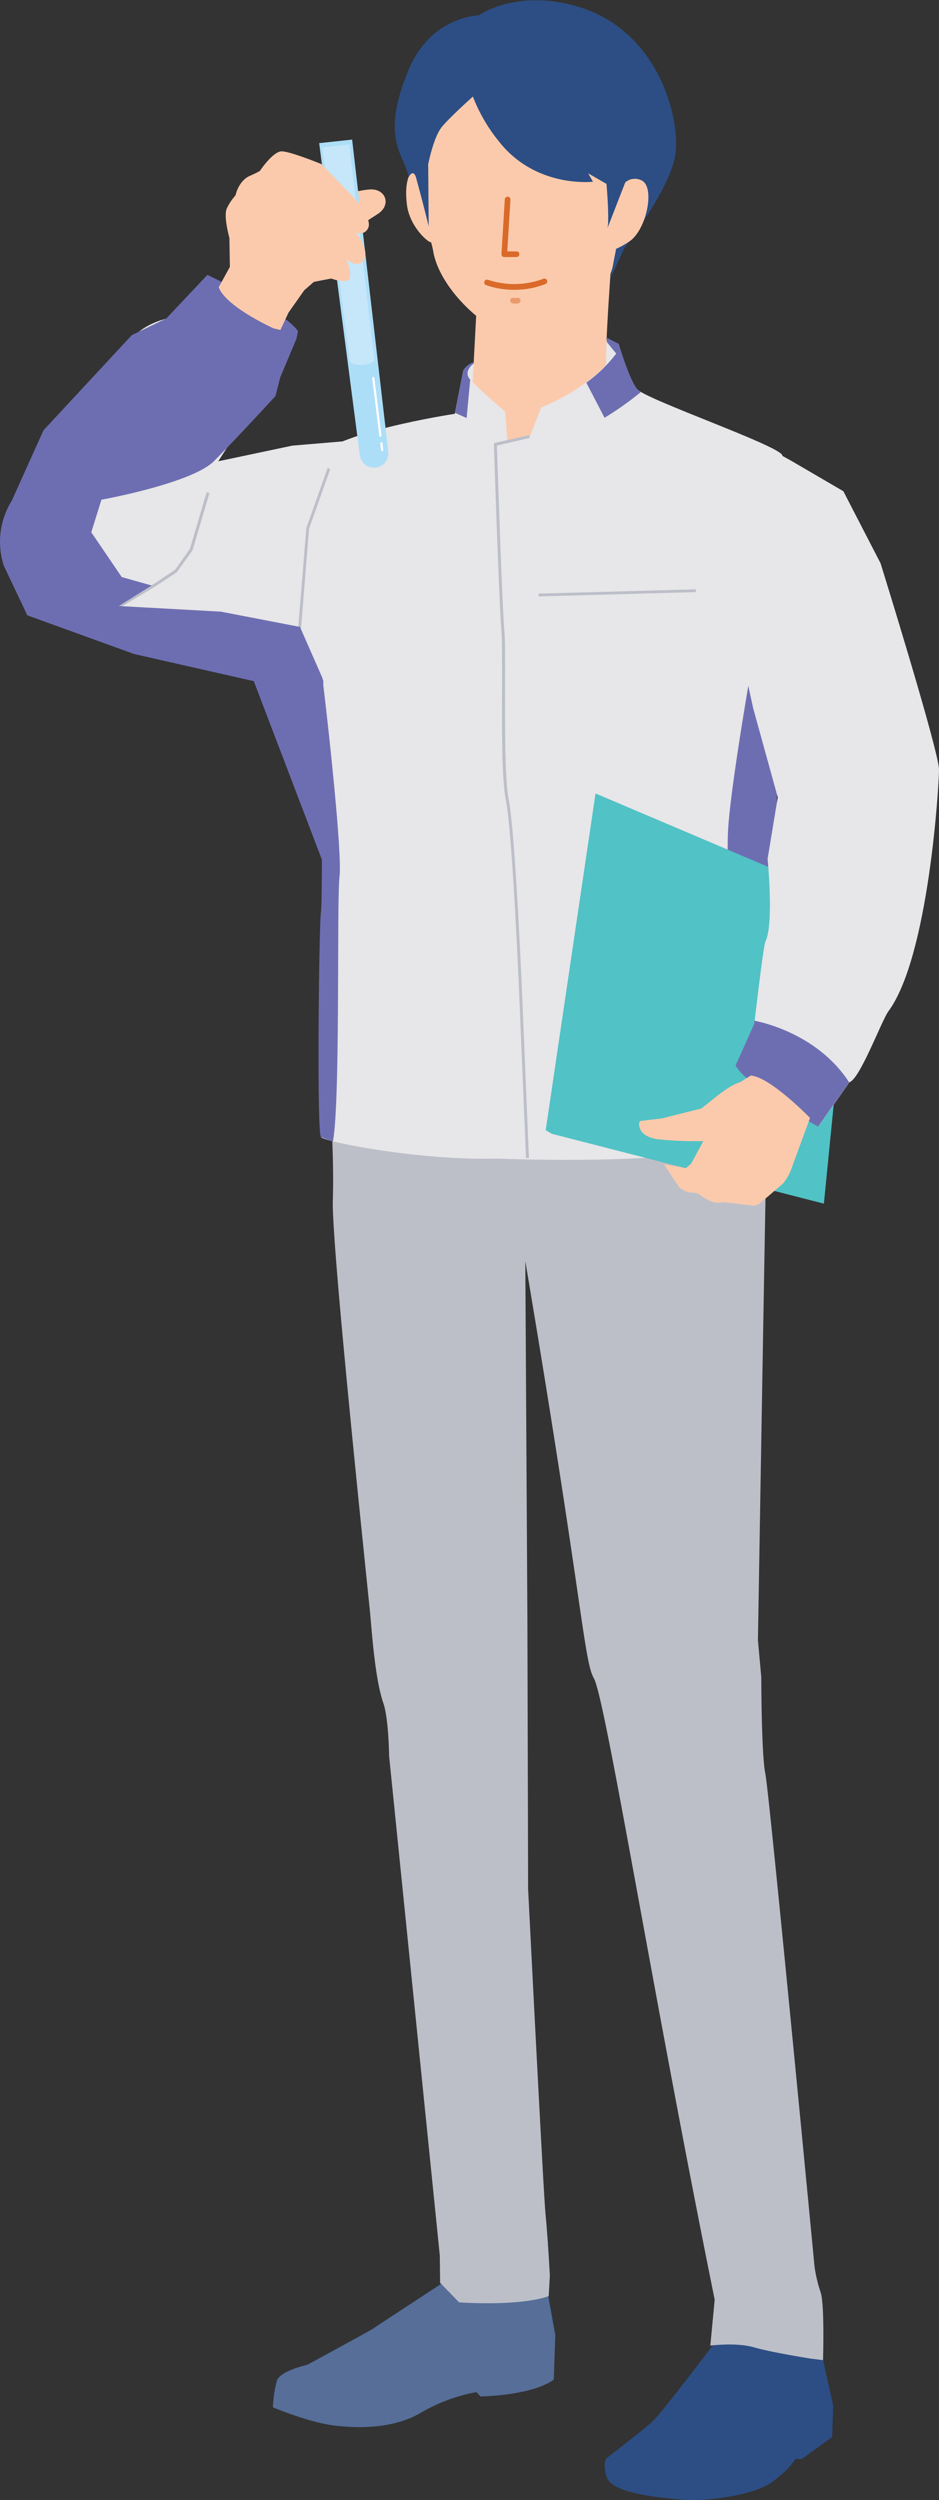 <svg xmlns="http://www.w3.org/2000/svg" xmlns:xlink="http://www.w3.org/1999/xlink" viewBox="0 0 216 574.5"><rect x="0" y="0" width="216" height="574.5" fill="#333333" stroke="none"/><defs><style>.a{fill:none;}.b{isolation:isolate;}.c{fill:#2c4e84;}.d{fill:#bcbfc8;}.e{clip-path:url(#a);}.f,.j,.m,.o{mix-blend-mode:multiply;}.f{opacity:0.33;}.g{fill:#e7e6e8;}.h{clip-path:url(#b);}.i{fill:#fbcaac;}.j{opacity:0.61;}.k{fill:#6d6eb2;}.l{clip-path:url(#c);}.m{opacity:0.29;}.n{fill:#da6a29;}.o{opacity:0.5;}.p{fill:#51c2c5;}.q{fill:#addef8;}.r{opacity:0.68;}.s{fill:#d1e9f9;}.t{fill:#fff;}</style><clipPath id="a"><path class="a" d="M60.27,261.94s64.33,21.9,133.44,0S55.48,234.57,60.27,261.94Z"/></clipPath><clipPath id="b"><path class="a" d="M140.6,60.41l-2.46,3.94c1.51-7.32,3.05-14,3.05-14l-30.45-.2-2,37.3-1.35,4,9.68,19.35c9.34-18.82,19.5-22.32,19.5-22.32,0-.17,0-.4,0-.59l.14-.11c2.74-2.38,2.76-4.66,2.76-4.66C139.12,81.12,140.6,60.41,140.6,60.41Z"/></clipPath><clipPath id="c"><path class="a" d="M121.91,338.41l-4.67,102.52-14.1,82.36L48.69,553.63l-15,30.11,73.22-1.37,39-37.64s-9.58-67.06-9.58-69.11C136.28,473.05,136.27,470.33,121.91,338.41Z"/></clipPath></defs><g class="b"><path class="c" d="M102.26,524.29S86.49,534.6,85.77,535.11s-15.09,8.29-15.09,8.29-6.21,1.38-7,3.64a27,27,0,0,0-.91,6.14s8.16,3.45,14.13,4.18,13.9.65,20-3a39.27,39.27,0,0,1,12.67-4.68l.94,1s11.8-.17,16.86-3.87l.34-10.27s-1-6.85-1.89-10.23S102.26,524.29,102.26,524.29Z"/><path class="c" d="M163.92,539s-11.71,15.45-13.71,17.32-10.33,8.28-10.33,8.28-1.48.54-.38,4.46,12,4.82,17.27,5.35,16.6-1,20.75-4S183,565,183,565l1.19.08.31-.08,6.92-5,.24-7.22s-2.25-10.07-3.16-14.33S166.05,538.54,163.92,539Z"/><path class="d" d="M75.89,251.51s1,13.78.67,24.34,8.25,91.14,8.63,95.39c.42,4.64,1.14,14.81,3,20.14,1.23,3.6,1.32,12.16,1.32,12.16l11.66,114.75.07,6.27,4.37,4.5s13.66,1,20.61-1.43l.26-4.67s-.43-8.33-1-14.26c-.47-4.49-4-74.6-4-74.6l-.17-63.17-.47-81.13c13.44,79.7,13.42,91.62,15.78,95.88,2.68,4.83,13.46,72.15,27.78,142.75L163.4,539s5.89-.8,10.07.4S186.58,542,186.58,542l2.74.34s.4-12.94-.56-15.62a32.63,32.63,0,0,1-1.39-5.86s-10.41-109-11.32-113.31-.93-22.14-.93-22.14l-.77-8.49s1.75-105.13,1.9-109.35-1-17.48-1-17.48S87.76,229.18,75.89,251.51Z"/><g class="e"><g class="f"><path class="d" d="M75.89,251.51s1,13.78.67,24.34,6.71,91.14,7.09,95.39c.42,4.64,1.14,14.81,3,20.14a36.54,36.54,0,0,1,1.32,9.08L99.6,515.21l.07,6.27L104,526s15.2,1,22.15-1.43l-1.28-4.67s-.43-8.33-1-14.26c-.47-4.49-4-74.6-4-74.6l1.37-60.09-.47-75c13.44,79.7,11.88,85.46,14.24,89.72,2.68,4.83,2.28,31.59,27.78,139.67l-.89,10.54s5.89-.8,10.07.4S185,538.93,185,538.93l2.74.34s.4-12.94-.56-15.62a32.63,32.63,0,0,1-1.39-5.86s-10.41-109-11.32-113.31-.93-19.06-.93-19.06l-.77-8.49s3.29-105.13,3.44-109.35-1-17.48-1-17.48S87.76,229.18,75.89,251.51Z"/></g></g><path class="g" d="M108.8,83.54s4-1.42,6.43-.87S114.3,92,114.3,92l-4.52.51L107,87.6S105.31,84.88,108.8,83.54Z"/><polygon class="g" points="139.23 78.02 141.81 79.58 142.65 81.52 141.18 83.88 138.16 85.64 137.25 81.99 139.23 78.02"/><g class="h"><path class="i" d="M140.6,60.41l-2.46,3.94c1.51-7.32,3.05-14,3.05-14l-30.45-.2-2,37.3-1.35,4,9.68,19.35c9.34-18.82,19.5-22.32,19.5-22.32,0-.17,0-.4,0-.59l.14-.11c2.74-2.38,2.76-4.66,2.76-4.66C139.12,81.12,140.6,60.41,140.6,60.41Z"/><g class="j"><path class="i" d="M138.14,64.35c1.51-7.32,3.05-14,3.05-14l-30.45-.2-1.33,25.4c3.4,3.13,7,6.25,10.29,6.31,7.55.14,15.89-7,20.33-12.89.29-4.62.57-8.57.57-8.57Z"/></g></g><path class="g" d="M116.22,94.6s-9.13-7.68-9.65-9.51l-1.95,10s-30.51,4.6-32.71,11.27c-.7,2.11-1.81,43.74-2,50.43s5.22,27.67,4.78,30.13-1.83,73.32-.81,74.41,22.37,5.35,40.36,4.91c16.16-.4,4.12-140.72,4.12-140.72Z"/><path class="g" d="M140.25,78.86l2.05.16s2.33,8,4.21,10.37,33.25,13.16,33.46,15.29-2.37,28-2.37,28l2.68,127.25c-13.34,8.71-66.08,6.29-66.08,6.29s-4.14-104.55-4.06-107S114,102.11,114,102.11l7.89-1.82,2.58-6.63c12.23-5.07,17.27-12.4,17.27-12.4Z"/><path class="k" d="M177.94,149.45c-5.61.24-3.94-2.57-3.94-2.57s-6.19,34.22-6.56,44.78.61,72.59.61,72.59,1.77-.55,1.81-.51a32.65,32.65,0,0,0,10.42-3.82Z"/><path class="k" d="M106.57,85.09A4.47,4.47,0,0,1,109,83.2v.31s-2.58,1.75-.85,3.73L107,88Z"/><path class="d" d="M121,266.09l-1.54-37c0-.38-1.56-37.53-3.08-45.12-1-4.89-.93-17-.88-26.8,0-5.56,0-10.36-.15-12.24-.51-5.08-1.72-42.46-1.74-42.83v-.27L121.7,100l.15.63-7.55,1.76c.11,3.37,1.24,37.69,1.72,42.53.19,1.91.17,6.73.15,12.3,0,9.73-.09,21.85.87,26.68,1.53,7.63,3.07,44.84,3.09,45.21l1.54,37Z"/><rect class="d" x="123.91" y="135.9" width="36.17" height="0.64" transform="translate(-3.67 3.93) rotate(-1.56)"/><g class="l"><g class="m"><path class="d" d="M188.76,526.73a32.63,32.63,0,0,1-1.39-5.86s-10.41-109-11.32-113.31-.93-22.14-.93-22.14l-.77-8.49S172.56,270.26,172.71,266s-1-17.48-1-17.48S84.22,227.64,72.35,250c0,0,1,13.78.67,24.34S84.81,367,85.19,371.24c.42,4.63,1.14,14.81,3,20.14,1.23,3.6,1.32,12.16,1.32,12.16l11.66,114.75.07,6.27.25.25c-3.2,2.1-15.07,9.86-15.69,10.3s-15.09,8.29-15.09,8.29-6.21,1.38-7,3.64a27,27,0,0,0-.91,6.14s8.16,3.45,14.13,4.18,13.9.65,20-3a39.27,39.27,0,0,1,12.67-4.68l.94,1s11.8-.17,16.86-3.87l.34-10.27s-1.09-5.29-1.62-8.87l.08,0-.28-1c0-.1,0-.21-.07-.3l0,0,.64-3.29s-.43-8.33-1-14.26c-.47-4.49-4-74.6-4-74.6l-.17-63.17-2.47-73.43c13.44,79.7,16.53,84.54,17.78,88.18,1.8,5.22,2.28,34.67,27.78,142.75L163.4,539s5.89-.8,10.07.4S186.58,542,186.58,542l2.74.34S189.72,529.41,188.76,526.73Z"/></g></g><path class="k" d="M108.16,87.24a9.21,9.21,0,0,1-1.59-2.15l-1.89,9.78,2.66,1.19Z"/><path class="k" d="M139.06,96a72,72,0,0,0,8.34-5.9,4.59,4.59,0,0,1-.89-.75C144.63,87.07,142.3,79,142.3,79l-2.69-1.38,0,1,2.14,2.64a32.47,32.47,0,0,1-6.85,6.65l.09.25Z"/><path class="i" d="M142.75,50.36a42.18,42.18,0,0,1-2.16,12.12C138.19,69,128,77.93,118.91,77.35,112.84,77,101.15,66.8,99.65,57.7,99,54,96.24,48.16,96.47,44.19c1.06-17.74-1.75-35.28,25-33.7S143.8,32.62,142.75,50.36Z"/><path class="i" d="M101,46.49c.2,4.77.15,9.65-2,9.15-.89-.2-4.79-3.81-5.39-8.54-.75-6,.89-8.55,3.08-8.79S100.81,41.73,101,46.49Z"/><path class="c" d="M98.61,52,98.5,37.74s1.21-6.29,3.21-8.66,7.07-6.89,7.07-6.89a37.9,37.9,0,0,0,5.94,10.25c8.51,10.9,21.68,9.32,21.68,9.32l-4.94-8.67L135,39.66l4.51,2.59s.76,8.59.18,10.42l4.17-10.76s1.93-.7,2.37-.21-2.08,9.21-2.08,9.21l-2.27,5.49L140.4,64l3.22-7s11.23-14.32,11.84-22.36c.69-9-4.65-27.79-22.51-33.11-14.21-4.23-22.79,2-22.79,2S99.22,3.71,94.1,15.81C87.25,32,93.08,35.52,94,40.7c0,0,1-2,1.67,0C97.3,46.57,98.61,52,98.61,52Z"/><path class="i" d="M143.83,41.91a3.39,3.39,0,0,1,3.78-.44c3.17,1.58,1.06,11.41-2.82,14a21.2,21.2,0,0,1-7.47,3.17Z"/><path class="n" d="M118.35,66.59a19.35,19.35,0,0,1-6.55-1.08.64.64,0,0,1-.37-.84.65.65,0,0,1,.84-.37A19.1,19.1,0,0,0,125,64.06a.65.65,0,0,1,.84.36.66.66,0,0,1-.36.85A19.44,19.44,0,0,1,118.35,66.59Z"/><path class="n" d="M118.78,59.07H116a.68.68,0,0,1-.48-.21.65.65,0,0,1-.17-.48l.77-12.58a.65.65,0,1,1,1.3.08l-.73,11.89h2.13a.65.65,0,1,1,0,1.3Z"/><g class="o"><path class="n" d="M118.57,69.78a3.23,3.23,0,0,1-.74-.09.65.65,0,0,1-.44-.8.64.64,0,0,1,.8-.45,1.55,1.55,0,0,0,.72,0,.65.65,0,1,1,.36,1.25A2.54,2.54,0,0,1,118.57,69.78Z"/></g><polygon class="p" points="196.37 207.54 136.99 182.33 125.53 259.71 126.96 260.54 189.52 276.59 196.37 207.54"/><path class="g" d="M173,100.88l9,5,12,7,8.56,16.56S216,172.62,216,176.88c0,3.45-2.35,42.93-11.63,55.49-1.58,2.14-6.51,15.54-9,16.34h0l-7.12,10.19s-7.21-10.35-19-14.08l4.26-9.5s2.06-17.95,2.56-18.95c2-4.07.5-19,.5-19l2.34-14.16-5.65-20.44-5.33-24.44s-2.59-23-.63-29.5S173,100.88,173,100.88Z"/><path class="k" d="M169.21,244.82c11.79,3.73,19,14.08,19,14.08l7.12-10.19c-7.45-11.5-21-14-21.79-14.16,0,.49-.07.77-.07.77Z"/><path class="k" d="M169.21,244.82s1.6,4.22,19,14.08l.35-8.13-7.34-9.56S172.32,242.42,169.21,244.82Z"/><path class="i" d="M172.7,247.15l-2.36,1.48c-3,.91-6.44,4.16-9,6.08L152.25,257l-4.74.56a.55.55,0,0,0-.49.51c-.06,1,.29,3.3,4.76,3.77a84.86,84.86,0,0,0,10,.38L159,267.37l-1.21,1.06-5.07-.91,3.41,5.14,9.38,3.49L173,277a2.32,2.32,0,0,0,2.14-.78l4.9-4.18a10.75,10.75,0,0,0,2-3.45l4.29-11.7S177.16,247.45,172.7,247.15Z"/><path class="g" d="M47.62,64.35l-9.35,8.88s-6.54,1.4-8.88,6.08-11,13.55-11.45,16.82-15.69,22.28-16.16,26,5,17.86,5.91,19.27,25.48,8.88,26.88,8.88,31.29-3.21,31.29-3.21l7,27.11-.47,10.11,2.45-44,3.63-16.13,3.52-23-14.74,1.24L50.2,106l11-17.08L63.52,84s4.21-4,3.74-8.18S50.53,66,47.62,64.35Z"/><path class="i" d="M79,44.7s5.07-1.34,6.84-1.16c3.16.33,4,3.8,1,5.67S80.2,53.7,80.2,53.7Z"/><path class="q" d="M73.42,32.89,81,32.08l8.32,71.73a3.29,3.29,0,0,1-3,3.65h0a3.29,3.29,0,0,1-3.55-2.85Z"/><g class="r"><path class="s" d="M80.37,33.21l-6.25.67L80.5,83.21c1.2.91,4.53,1,5.62-.42Z"/></g><polygon class="d" points="69.19 145.07 68.54 145.01 70.47 121.33 75.36 107.55 75.97 107.77 71.09 121.5 69.19 145.07"/><polygon class="d" points="27.15 139.9 26.8 139.32 35.57 134.06 40.26 130.95 43.69 126.14 47.53 113.1 48.18 113.29 44.28 126.48 40.68 131.48 35.93 134.63 27.15 139.9"/><path class="k" d="M74.37,157.52v-1.15l-.21-.46c0-.21,0-.3,0-.25v.12L69,144.06l-18.2-3.51-23.46-1.29,7.54-4.72L28,132.6l-7-10.29,2.33-7.48s20.77-3.74,25.91-8.88S63.37,91,63.37,91l1.08-4.25,3.74-8.89.35-1.75c-3-4.61-20.84-12.94-20.84-12.94l-9.43,10L30.33,77,10,98.88,2.71,115.06a17.79,17.79,0,0,0-1.81,15l5.39,11.34,24.54,8.88,27.55,6.24,15.66,41c0,6.45-.07,11.24-.21,12-.43,2.45-1,50.66,0,51.75a22.63,22.63,0,0,0,2.75,1c1.75-9.14.85-55.16,1.52-60.82C78.75,196,75.36,165.44,74.37,157.52Z"/><path class="i" d="M62.93,75.45S52,70.54,50.31,66l2.57-4.67-.11-6.66s-1.41-5-.59-6.78a12.2,12.2,0,0,1,2-3s.64-3.33,3.33-4.5S59.9,39.1,59.9,39.1s2.92-4.32,4.9-4.32,9.12,2.92,9.12,2.92l8.18,8.41s3.53,4.28,2.6,6.26a2,2,0,0,1-2.83,1s3.23,4.13,1.83,6.35-4-.17-4-.17,1.83,4.62.06,5A8.72,8.72,0,0,1,76.2,64l-4,.77L70,66.68l-3.63,5.15-1.87,4Z"/><path class="i" d="M156.11,272.66s1.81,2.38,6.37,1S156.11,272.66,156.11,272.66Z"/><path class="i" d="M160.14,273.82s3.78,3.55,6.23,2.33S160.14,273.82,160.14,273.82Z"/><path class="t" d="M87.92,103.65a.26.26,0,0,1-.25-.22l-.19-1.53a.26.26,0,0,1,.22-.28.24.24,0,0,1,.28.22l.19,1.53a.25.25,0,0,1-.22.28Z"/><path class="t" d="M87.51,100.37a.27.27,0,0,1-.25-.22L85.62,86.91a.24.24,0,0,1,.21-.28.24.24,0,0,1,.28.21l1.65,13.25a.25.25,0,0,1-.22.28Z"/></g></svg>